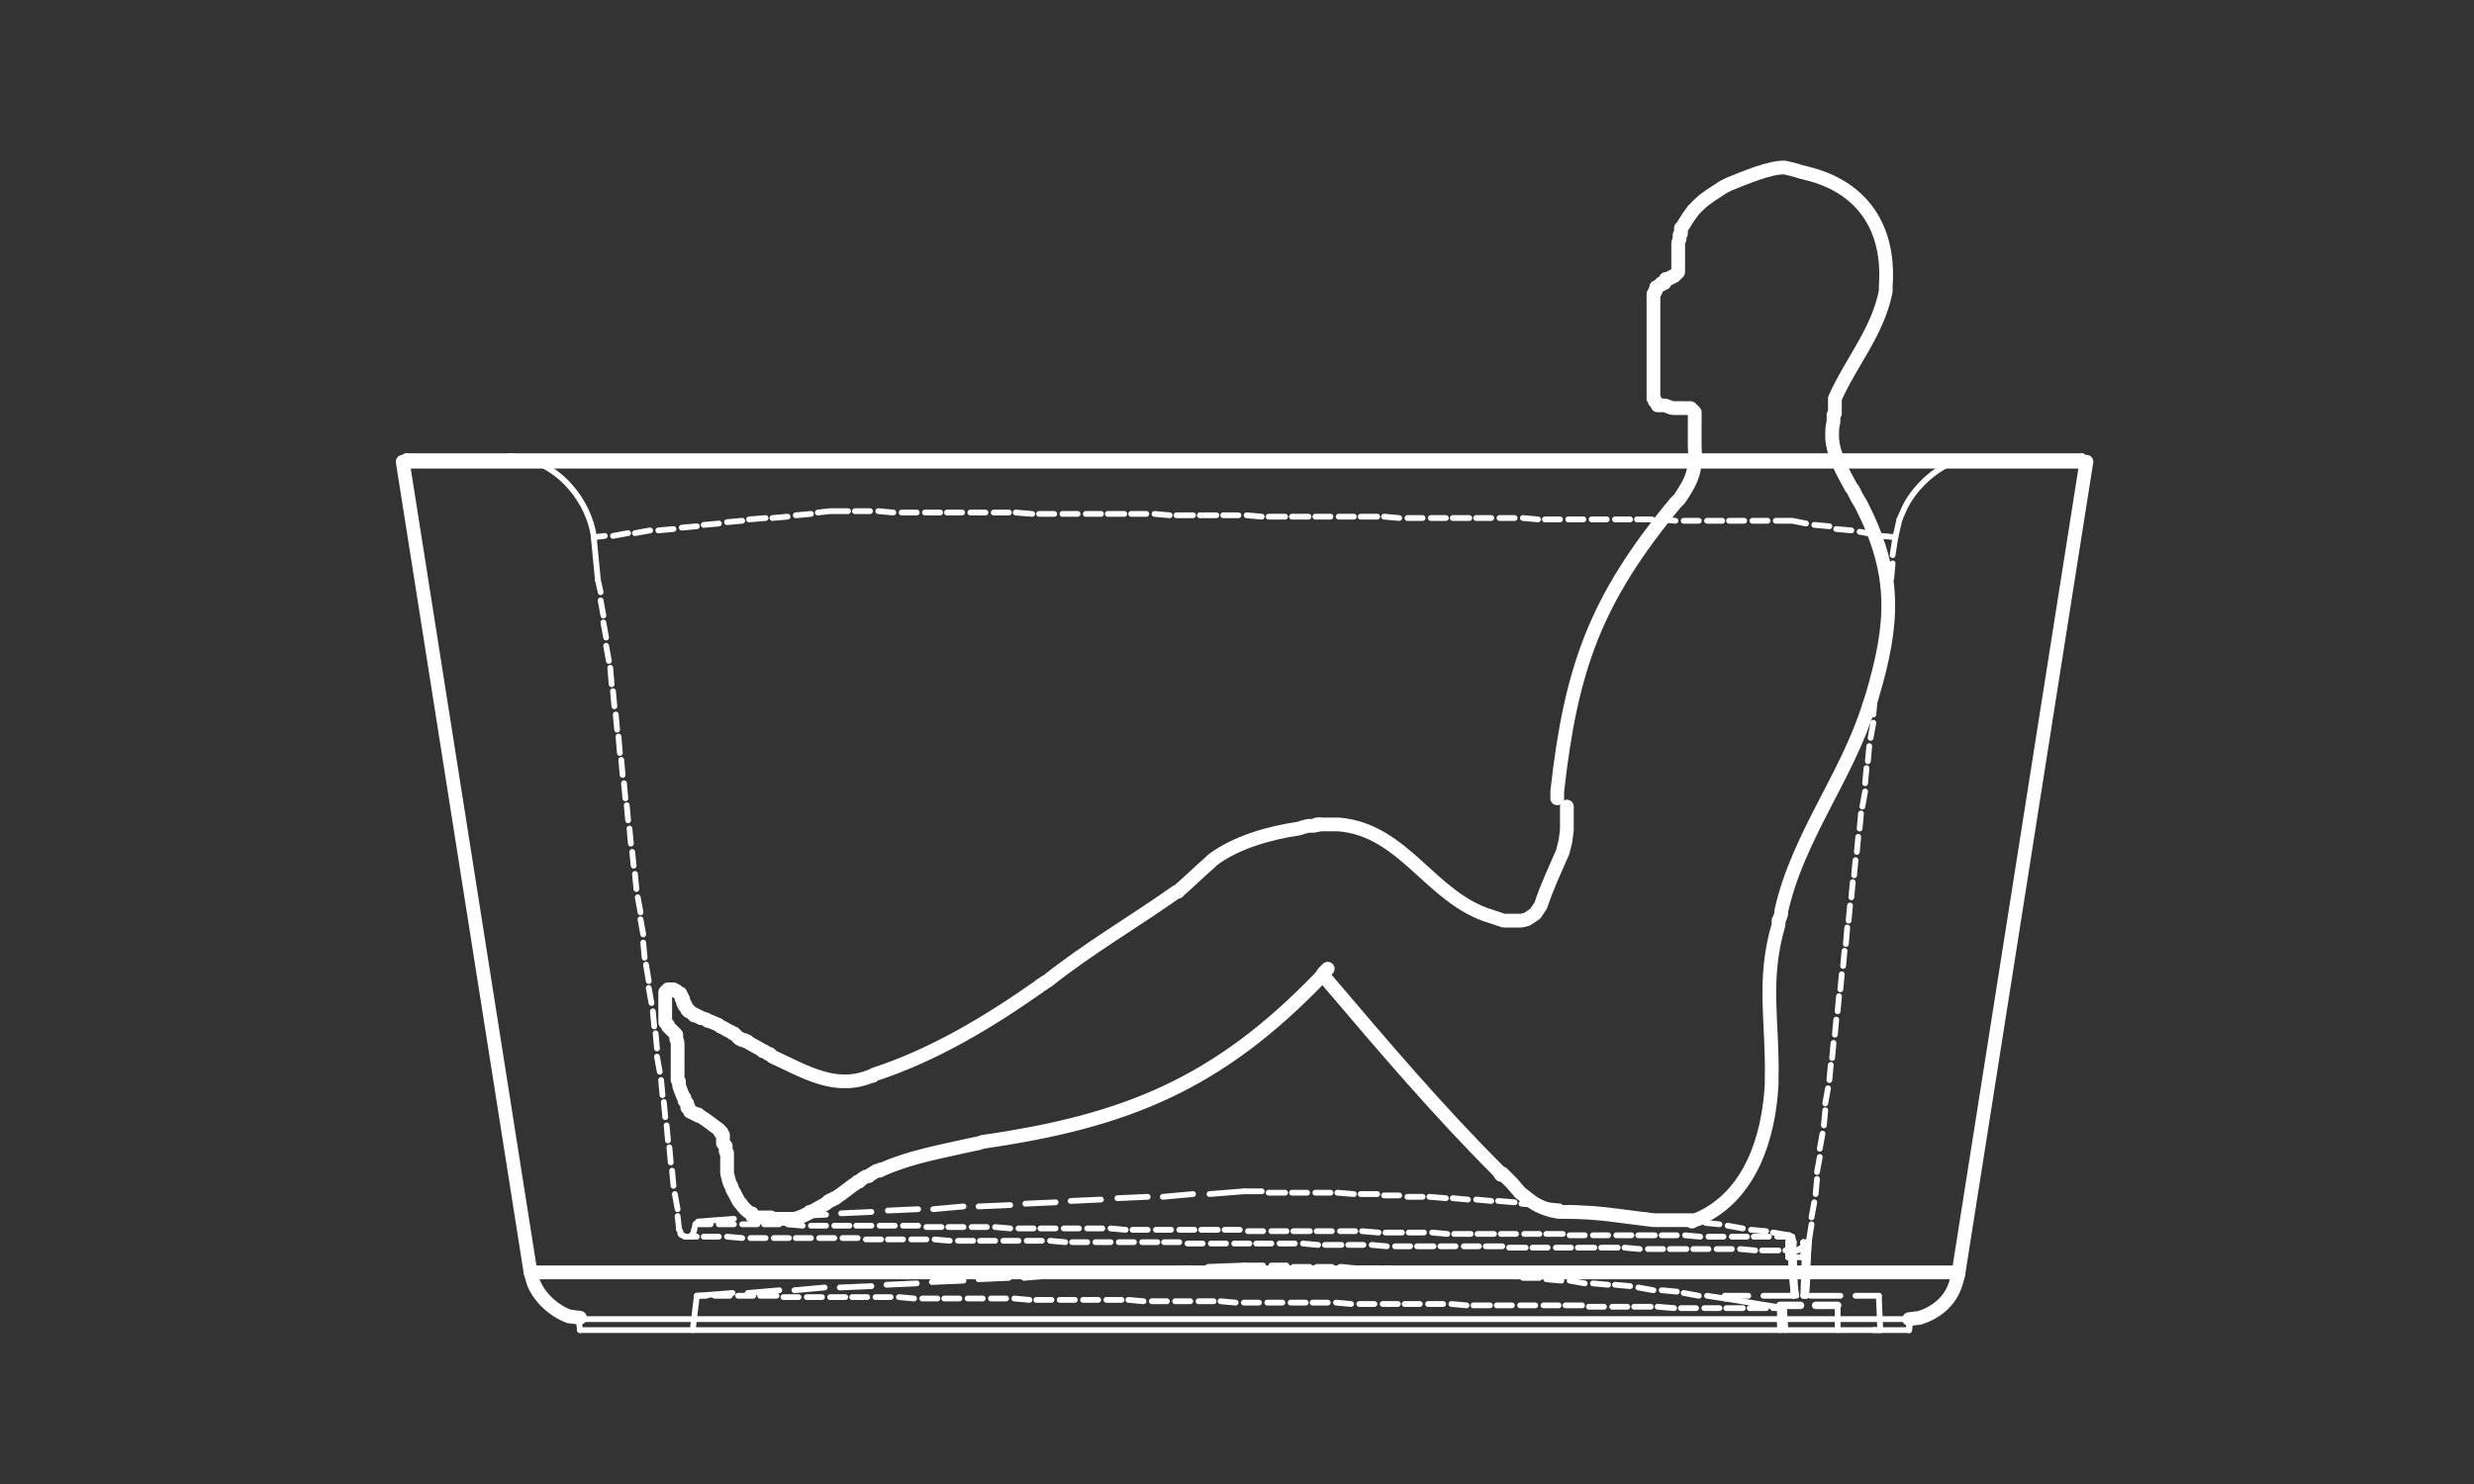 <?xml version="1.0" encoding="utf-8"?>
<!-- Generator: Adobe Illustrator 27.7.0, SVG Export Plug-In . SVG Version: 6.00 Build 0)  -->
<svg version="1.1" id="Layer_1" xmlns="http://www.w3.org/2000/svg" xmlns:xlink="http://www.w3.org/1999/xlink" x="0px" y="0px"
	 viewBox="0 0 180 108" style="enable-background:new 0 0 180 108;" xml:space="preserve">
<rect x="0" y="0" width="180" height="108" fill="#333333" stroke="none"/>
<style type="text/css">
	.st0{fill:none;stroke:#FFFFFF;stroke-width:0.42;stroke-linecap:round;stroke-linejoin:round;stroke-miterlimit:10;}
	.st1{fill:none;stroke:#FFFFFF;stroke-linecap:round;stroke-linejoin:round;stroke-miterlimit:10;}
	.st2{fill:none;stroke:#FFFFFF;stroke-width:0.54;stroke-linecap:round;stroke-linejoin:round;stroke-miterlimit:10;}
</style>
<line class="st0" x1="43.5" y1="42.2" x2="43.2" y2="39.1"/>
<line class="st0" x1="49.4" y1="89.4" x2="49.3" y2="88.5"/>
<line class="st0" x1="49.3" y1="88" x2="49.1" y2="86.9"/>
<line class="st0" x1="49" y1="86.3" x2="48.9" y2="85.2"/>
<line class="st0" x1="48.8" y1="84.6" x2="48.7" y2="83.5"/>
<line class="st0" x1="48.6" y1="83" x2="48.5" y2="81.9"/>
<line class="st0" x1="48.4" y1="81.3" x2="48.3" y2="80.2"/>
<line class="st0" x1="48.2" y1="79.7" x2="48.1" y2="78.6"/>
<line class="st0" x1="48" y1="78" x2="47.8" y2="76.9"/>
<line class="st0" x1="47.8" y1="76.3" x2="47.7" y2="75.2"/>
<line class="st0" x1="47.6" y1="74.7" x2="47.5" y2="73.6"/>
<line class="st0" x1="47.4" y1="73" x2="47.2" y2="71.9"/>
<line class="st0" x1="47.2" y1="71.4" x2="47" y2="70.2"/>
<line class="st0" x1="46.9" y1="69.7" x2="46.8" y2="68.6"/>
<line class="st0" x1="46.8" y1="68" x2="46.6" y2="66.9"/>
<line class="st0" x1="46.6" y1="66.4" x2="46.4" y2="65.3"/>
<line class="st0" x1="46.3" y1="64.7" x2="46.2" y2="63.6"/>
<line class="st0" x1="46.1" y1="63" x2="46" y2="62"/>
<line class="st0" x1="45.9" y1="61.4" x2="45.8" y2="60.3"/>
<line class="st0" x1="45.7" y1="59.7" x2="45.6" y2="58.6"/>
<line class="st0" x1="45.5" y1="58.1" x2="45.4" y2="57"/>
<line class="st0" x1="45.3" y1="56.4" x2="45.2" y2="55.3"/>
<line class="st0" x1="45.1" y1="54.8" x2="45" y2="53.6"/>
<line class="st0" x1="44.9" y1="53.1" x2="44.8" y2="52"/>
<line class="st0" x1="44.7" y1="51.4" x2="44.6" y2="50.3"/>
<line class="st0" x1="44.5" y1="49.8" x2="44.4" y2="48.6"/>
<line class="st0" x1="44.3" y1="48.1" x2="44.1" y2="47"/>
<line class="st0" x1="44.1" y1="46.4" x2="43.9" y2="45.3"/>
<line class="st0" x1="43.9" y1="44.8" x2="43.7" y2="43.7"/>
<line class="st0" x1="43.7" y1="43.1" x2="43.5" y2="42.2"/>
<line class="st0" x1="137.9" y1="39.1" x2="137.7" y2="40.4"/>
<line class="st0" x1="137.7" y1="41" x2="137.6" y2="42.1"/>
<line class="st0" x1="137.5" y1="42.6" x2="137.3" y2="43.7"/>
<line class="st0" x1="137.3" y1="44.3" x2="137.1" y2="45.4"/>
<line class="st0" x1="137.1" y1="45.9" x2="136.9" y2="47.1"/>
<line class="st0" x1="136.9" y1="47.6" x2="136.7" y2="48.7"/>
<line class="st0" x1="136.7" y1="49.3" x2="136.5" y2="50.4"/>
<line class="st0" x1="136.4" y1="50.9" x2="136.3" y2="52"/>
<line class="st0" x1="136.3" y1="52.6" x2="136.1" y2="53.7"/>
<line class="st0" x1="136" y1="54.3" x2="135.9" y2="55.4"/>
<line class="st0" x1="135.8" y1="55.9" x2="135.7" y2="57"/>
<line class="st0" x1="135.7" y1="57.6" x2="135.5" y2="58.7"/>
<line class="st0" x1="135.4" y1="59.2" x2="135.3" y2="60.3"/>
<line class="st0" x1="135.2" y1="60.9" x2="135.1" y2="62"/>
<line class="st0" x1="135" y1="62.6" x2="134.9" y2="63.7"/>
<line class="st0" x1="134.8" y1="64.2" x2="134.7" y2="65.3"/>
<line class="st0" x1="134.6" y1="65.9" x2="134.5" y2="67"/>
<line class="st0" x1="134.4" y1="67.5" x2="134.3" y2="68.7"/>
<line class="st0" x1="134.2" y1="69.2" x2="134.1" y2="70.3"/>
<line class="st0" x1="134" y1="70.9" x2="133.9" y2="72"/>
<line class="st0" x1="133.8" y1="72.5" x2="133.7" y2="73.6"/>
<line class="st0" x1="133.6" y1="74.2" x2="133.5" y2="75.3"/>
<line class="st0" x1="133.4" y1="75.9" x2="133.3" y2="77"/>
<line class="st0" x1="133.2" y1="77.5" x2="133.1" y2="78.6"/>
<line class="st0" x1="133" y1="79.2" x2="132.8" y2="80.3"/>
<line class="st0" x1="132.8" y1="80.8" x2="132.7" y2="81.9"/>
<line class="st0" x1="132.6" y1="82.5" x2="132.4" y2="83.6"/>
<line class="st0" x1="132.4" y1="84.2" x2="132.2" y2="85.3"/>
<line class="st0" x1="132.2" y1="85.8" x2="132.1" y2="86.9"/>
<line class="st0" x1="132" y1="87.5" x2="131.8" y2="88.6"/>
<line class="st0" x1="131.8" y1="89.1" x2="131.6" y2="90.4"/>
<line class="st0" x1="50.8" y1="88.9" x2="53.4" y2="88.7"/>
<line class="st0" x1="54.5" y1="88.7" x2="56.7" y2="88.6"/>
<line class="st0" x1="57.9" y1="88.5" x2="60.1" y2="88.4"/>
<line class="st0" x1="61.2" y1="88.3" x2="63.4" y2="88.2"/>
<line class="st0" x1="64.6" y1="88.1" x2="66.8" y2="88"/>
<line class="st0" x1="67.9" y1="88" x2="70.1" y2="87.8"/>
<line class="st0" x1="71.2" y1="87.8" x2="73.5" y2="87.7"/>
<line class="st0" x1="74.6" y1="87.6" x2="76.8" y2="87.5"/>
<line class="st0" x1="77.9" y1="87.4" x2="80.1" y2="87.3"/>
<line class="st0" x1="81.3" y1="87.2" x2="83.5" y2="87.1"/>
<line class="st0" x1="84.6" y1="87.1" x2="86.8" y2="86.9"/>
<line class="st0" x1="88" y1="86.9" x2="90.5" y2="86.7"/>
<line class="st0" x1="130.4" y1="90" x2="130.5" y2="90.4"/>
<line class="st0" x1="50.5" y1="89.5" x2="50.6" y2="89.1"/>
<path class="st0" d="M43.2,39l-0.1-0.5c-0.6-2.5-2.7-4.8-5.3-5.2l-0.5-0.1"/>
<path class="st0" d="M143.6,33.3l-0.8,0.1c-1.7,0.4-3.4,1.9-4.2,3.5l-0.4,0.9"/>
<line class="st0" x1="130.6" y1="91" x2="129.9" y2="91"/>
<line class="st0" x1="129.4" y1="91" x2="128.2" y2="91"/>
<line class="st0" x1="127.7" y1="91" x2="126.6" y2="90.9"/>
<line class="st0" x1="126" y1="90.9" x2="124.9" y2="90.9"/>
<line class="st0" x1="124.3" y1="90.9" x2="123.2" y2="90.9"/>
<line class="st0" x1="122.7" y1="90.9" x2="121.5" y2="90.9"/>
<line class="st0" x1="121" y1="90.9" x2="119.9" y2="90.9"/>
<line class="st0" x1="119.3" y1="90.9" x2="118.2" y2="90.8"/>
<line class="st0" x1="117.7" y1="90.8" x2="116.5" y2="90.8"/>
<line class="st0" x1="116" y1="90.8" x2="114.8" y2="90.8"/>
<line class="st0" x1="114.3" y1="90.8" x2="113.2" y2="90.8"/>
<line class="st0" x1="112.6" y1="90.8" x2="111.5" y2="90.8"/>
<line class="st0" x1="111" y1="90.8" x2="109.8" y2="90.8"/>
<line class="st0" x1="109.3" y1="90.7" x2="108.1" y2="90.7"/>
<line class="st0" x1="107.6" y1="90.7" x2="106.5" y2="90.7"/>
<line class="st0" x1="105.9" y1="90.7" x2="104.8" y2="90.7"/>
<line class="st0" x1="104.3" y1="90.7" x2="103.1" y2="90.7"/>
<line class="st0" x1="102.6" y1="90.7" x2="101.5" y2="90.7"/>
<line class="st0" x1="100.9" y1="90.7" x2="99.8" y2="90.6"/>
<line class="st0" x1="99.2" y1="90.6" x2="98.1" y2="90.6"/>
<line class="st0" x1="97.6" y1="90.6" x2="96.4" y2="90.6"/>
<line class="st0" x1="95.9" y1="90.6" x2="94.8" y2="90.5"/>
<line class="st0" x1="94.2" y1="90.5" x2="93.1" y2="90.5"/>
<line class="st0" x1="92.5" y1="90.5" x2="91.4" y2="90.5"/>
<line class="st0" x1="90.9" y1="90.5" x2="89.8" y2="90.5"/>
<line class="st0" x1="89.2" y1="90.5" x2="88.1" y2="90.5"/>
<line class="st0" x1="87.5" y1="90.5" x2="86.4" y2="90.5"/>
<line class="st0" x1="85.8" y1="90.4" x2="84.7" y2="90.4"/>
<line class="st0" x1="84.2" y1="90.4" x2="83.1" y2="90.4"/>
<line class="st0" x1="82.5" y1="90.4" x2="81.4" y2="90.4"/>
<line class="st0" x1="80.8" y1="90.4" x2="79.7" y2="90.4"/>
<line class="st0" x1="79.1" y1="90.4" x2="78" y2="90.4"/>
<line class="st0" x1="77.5" y1="90.4" x2="76.4" y2="90.3"/>
<line class="st0" x1="75.8" y1="90.3" x2="74.7" y2="90.3"/>
<line class="st0" x1="74.1" y1="90.3" x2="73" y2="90.3"/>
<line class="st0" x1="72.4" y1="90.3" x2="71.3" y2="90.3"/>
<line class="st0" x1="70.8" y1="90.3" x2="69.7" y2="90.3"/>
<line class="st0" x1="69.1" y1="90.3" x2="68" y2="90.2"/>
<line class="st0" x1="67.4" y1="90.2" x2="66.3" y2="90.2"/>
<line class="st0" x1="65.7" y1="90.2" x2="64.6" y2="90.2"/>
<line class="st0" x1="64.1" y1="90.2" x2="63" y2="90.2"/>
<line class="st0" x1="62.4" y1="90.1" x2="61.3" y2="90.1"/>
<line class="st0" x1="60.7" y1="90.1" x2="59.6" y2="90.1"/>
<line class="st0" x1="59" y1="90.1" x2="57.9" y2="90.1"/>
<line class="st0" x1="57.4" y1="90.1" x2="56.3" y2="90.1"/>
<line class="st0" x1="55.7" y1="90.1" x2="54.6" y2="90.1"/>
<line class="st0" x1="54" y1="90.1" x2="52.9" y2="90"/>
<line class="st0" x1="52.3" y1="90" x2="51.2" y2="90"/>
<line class="st0" x1="50.7" y1="90" x2="50" y2="90"/>
<polyline class="st0" points="50,90 50.1,90 50.2,90 50.3,89.9 50.3,89.9 50.4,89.8 50.4,89.8 50.5,89.6 50.5,89.5 50.5,89.5 "/>
<polyline class="st0" points="50,90 49.8,90 49.7,89.9 49.6,89.9 49.6,89.9 49.5,89.8 49.5,89.8 49.5,89.7 49.5,89.6 49.4,89.5 
	49.4,89.4 "/>
<line class="st0" x1="37.2" y1="33.2" x2="37" y2="33.2"/>
<line class="st0" x1="138.2" y1="37.8" x2="137.9" y2="39.1"/>
<line class="st0" x1="125.5" y1="94.5" x2="125.5" y2="94.3"/>
<line class="st0" x1="50.7" y1="94.3" x2="53.3" y2="94.1"/>
<line class="st0" x1="54.4" y1="94.1" x2="56.7" y2="93.9"/>
<line class="st0" x1="57.8" y1="93.9" x2="60" y2="93.7"/>
<line class="st0" x1="61.1" y1="93.7" x2="63.4" y2="93.6"/>
<line class="st0" x1="64.5" y1="93.5" x2="66.7" y2="93.4"/>
<line class="st0" x1="67.8" y1="93.3" x2="70.1" y2="93.2"/>
<line class="st0" x1="71.2" y1="93.1" x2="73.4" y2="93"/>
<line class="st0" x1="74.5" y1="93" x2="76.7" y2="92.8"/>
<line class="st0" x1="77.8" y1="92.8" x2="80.1" y2="92.7"/>
<line class="st0" x1="81.2" y1="92.6" x2="83.4" y2="92.5"/>
<line class="st0" x1="84.5" y1="92.4" x2="86.8" y2="92.3"/>
<line class="st0" x1="87.9" y1="92.2" x2="90.5" y2="92.1"/>
<line class="st0" x1="50.4" y1="96.8" x2="50.7" y2="94.3"/>
<line class="st0" x1="131.6" y1="90.4" x2="131.4" y2="94.3"/>
<polyline class="st0" points="130.6,93.7 130.5,91 130.5,90.4 "/>
<line class="st0" x1="130.6" y1="93.7" x2="130.6" y2="93.7"/>
<line class="st0" x1="50.6" y1="89.1" x2="50.8" y2="88.9"/>
<polyline class="st0" points="151.8,33.6 151.8,33.4 151.6,33.3 "/>
<polyline class="st0" points="29.5,33.2 29.3,33.4 29.2,33.6 "/>
<polyline class="st0" points="138.9,96.8 139,96 138.9,96 139,96 "/>
<polygon class="st0" points="42.1,96 42.1,96 42.1,96 "/>
<line class="st0" x1="133.7" y1="95" x2="133.7" y2="96.8"/>
<line class="st0" x1="129.5" y1="95" x2="129.5" y2="96.8"/>
<line class="st0" x1="131.6" y1="90.4" x2="131.2" y2="90.4"/>
<line class="st0" x1="43.2" y1="39.1" x2="44" y2="39"/>
<line class="st0" x1="44.6" y1="39" x2="45.7" y2="38.8"/>
<line class="st0" x1="46.2" y1="38.8" x2="47.3" y2="38.6"/>
<line class="st0" x1="47.9" y1="38.6" x2="49" y2="38.5"/>
<line class="st0" x1="49.6" y1="38.4" x2="50.7" y2="38.3"/>
<line class="st0" x1="51.2" y1="38.2" x2="52.3" y2="38.1"/>
<line class="st0" x1="52.9" y1="38" x2="54" y2="37.9"/>
<line class="st0" x1="54.5" y1="37.8" x2="55.7" y2="37.7"/>
<line class="st0" x1="56.2" y1="37.7" x2="57.3" y2="37.6"/>
<line class="st0" x1="57.9" y1="37.5" x2="59" y2="37.4"/>
<polyline class="st0" points="59.5,37.3 60.4,37.2 61.7,37.2 "/>
<line class="st0" x1="62.2" y1="37.2" x2="63.3" y2="37.2"/>
<line class="st0" x1="63.9" y1="37.2" x2="65" y2="37.3"/>
<line class="st0" x1="65.6" y1="37.3" x2="66.7" y2="37.3"/>
<line class="st0" x1="67.3" y1="37.3" x2="68.4" y2="37.3"/>
<line class="st0" x1="68.9" y1="37.3" x2="70" y2="37.3"/>
<line class="st0" x1="70.6" y1="37.3" x2="71.7" y2="37.3"/>
<line class="st0" x1="72.3" y1="37.3" x2="73.4" y2="37.3"/>
<line class="st0" x1="73.9" y1="37.3" x2="75.1" y2="37.4"/>
<line class="st0" x1="75.6" y1="37.4" x2="76.7" y2="37.4"/>
<line class="st0" x1="77.3" y1="37.4" x2="78.4" y2="37.4"/>
<line class="st0" x1="79" y1="37.4" x2="80.1" y2="37.4"/>
<line class="st0" x1="80.6" y1="37.4" x2="81.8" y2="37.4"/>
<line class="st0" x1="82.3" y1="37.4" x2="83.4" y2="37.4"/>
<line class="st0" x1="84" y1="37.4" x2="85.1" y2="37.5"/>
<line class="st0" x1="85.6" y1="37.5" x2="86.8" y2="37.5"/>
<line class="st0" x1="87.3" y1="37.5" x2="88.5" y2="37.5"/>
<line class="st0" x1="89" y1="37.5" x2="90.1" y2="37.5"/>
<line class="st0" x1="90.7" y1="37.5" x2="91.8" y2="37.6"/>
<line class="st0" x1="92.3" y1="37.6" x2="93.5" y2="37.6"/>
<line class="st0" x1="94" y1="37.6" x2="95.2" y2="37.6"/>
<line class="st0" x1="95.7" y1="37.6" x2="96.8" y2="37.6"/>
<line class="st0" x1="97.4" y1="37.6" x2="98.5" y2="37.6"/>
<line class="st0" x1="99" y1="37.6" x2="100.2" y2="37.6"/>
<line class="st0" x1="100.7" y1="37.6" x2="101.8" y2="37.7"/>
<line class="st0" x1="102.4" y1="37.7" x2="103.5" y2="37.7"/>
<line class="st0" x1="104.1" y1="37.7" x2="105.2" y2="37.7"/>
<line class="st0" x1="105.7" y1="37.7" x2="106.9" y2="37.7"/>
<line class="st0" x1="107.4" y1="37.7" x2="108.5" y2="37.7"/>
<line class="st0" x1="109.1" y1="37.7" x2="110.2" y2="37.7"/>
<line class="st0" x1="110.8" y1="37.7" x2="111.9" y2="37.8"/>
<line class="st0" x1="112.4" y1="37.8" x2="113.5" y2="37.8"/>
<line class="st0" x1="114.1" y1="37.8" x2="115.2" y2="37.8"/>
<line class="st0" x1="115.8" y1="37.8" x2="116.9" y2="37.8"/>
<line class="st0" x1="117.5" y1="37.8" x2="118.6" y2="37.8"/>
<line class="st0" x1="119.1" y1="37.8" x2="120.2" y2="37.8"/>
<line class="st0" x1="120.8" y1="37.8" x2="121.9" y2="37.9"/>
<line class="st0" x1="122.5" y1="37.9" x2="123.6" y2="37.9"/>
<line class="st0" x1="124.2" y1="37.9" x2="125.3" y2="37.9"/>
<line class="st0" x1="125.8" y1="37.9" x2="126.9" y2="37.9"/>
<line class="st0" x1="127.5" y1="37.9" x2="128.6" y2="37.9"/>
<polyline class="st0" points="129.2,37.9 130.4,37.9 131.4,38.1 "/>
<line class="st0" x1="132" y1="38.2" x2="133.1" y2="38.3"/>
<line class="st0" x1="133.6" y1="38.5" x2="134.7" y2="38.6"/>
<line class="st0" x1="135.3" y1="38.7" x2="136.4" y2="38.9"/>
<line class="st0" x1="136.9" y1="39" x2="137.9" y2="39.1"/>
<line class="st0" x1="130.2" y1="89.9" x2="129" y2="89.7"/>
<line class="st0" x1="128.5" y1="89.6" x2="127.4" y2="89.5"/>
<line class="st0" x1="126.8" y1="89.4" x2="125.7" y2="89.2"/>
<line class="st0" x1="125.1" y1="89.1" x2="124.1" y2="89"/>
<line class="st0" x1="123.5" y1="88.9" x2="122.4" y2="88.8"/>
<line class="st0" x1="121.8" y1="88.7" x2="120.7" y2="88.6"/>
<line class="st0" x1="120.2" y1="88.5" x2="119.1" y2="88.4"/>
<line class="st0" x1="118.5" y1="88.3" x2="117.4" y2="88.2"/>
<line class="st0" x1="116.8" y1="88.1" x2="115.7" y2="88"/>
<line class="st0" x1="115.2" y1="88" x2="114.1" y2="87.9"/>
<line class="st0" x1="113.5" y1="87.8" x2="112.4" y2="87.7"/>
<line class="st0" x1="111.8" y1="87.7" x2="110.7" y2="87.6"/>
<line class="st0" x1="110.2" y1="87.5" x2="109" y2="87.4"/>
<line class="st0" x1="108.5" y1="87.4" x2="107.4" y2="87.3"/>
<line class="st0" x1="106.8" y1="87.3" x2="105.7" y2="87.2"/>
<line class="st0" x1="105.2" y1="87.2" x2="104" y2="87.1"/>
<line class="st0" x1="103.5" y1="87.1" x2="102.4" y2="87.1"/>
<line class="st0" x1="101.8" y1="87" x2="100.7" y2="87"/>
<line class="st0" x1="100.2" y1="86.9" x2="99" y2="86.9"/>
<line class="st0" x1="98.5" y1="86.9" x2="97.3" y2="86.8"/>
<line class="st0" x1="96.8" y1="86.8" x2="95.7" y2="86.8"/>
<line class="st0" x1="95.1" y1="86.8" x2="94" y2="86.8"/>
<line class="st0" x1="93.5" y1="86.8" x2="92.3" y2="86.8"/>
<line class="st0" x1="91.8" y1="86.7" x2="90.5" y2="86.7"/>
<line class="st0" x1="50.6" y1="89.1" x2="51.7" y2="89.1"/>
<line class="st0" x1="52.3" y1="89.1" x2="53.4" y2="89.1"/>
<line class="st0" x1="54" y1="89.1" x2="55.1" y2="89.1"/>
<line class="st0" x1="55.6" y1="89.1" x2="56.7" y2="89.1"/>
<line class="st0" x1="57.3" y1="89.1" x2="58.4" y2="89.2"/>
<line class="st0" x1="59" y1="89.2" x2="60.1" y2="89.2"/>
<line class="st0" x1="60.7" y1="89.2" x2="61.8" y2="89.2"/>
<line class="st0" x1="62.3" y1="89.2" x2="63.4" y2="89.2"/>
<line class="st0" x1="64" y1="89.2" x2="65.1" y2="89.2"/>
<line class="st0" x1="65.7" y1="89.2" x2="66.8" y2="89.2"/>
<line class="st0" x1="67.4" y1="89.3" x2="68.5" y2="89.3"/>
<line class="st0" x1="69" y1="89.3" x2="70.1" y2="89.3"/>
<line class="st0" x1="70.7" y1="89.3" x2="71.8" y2="89.3"/>
<line class="st0" x1="72.4" y1="89.3" x2="73.5" y2="89.4"/>
<line class="st0" x1="74.1" y1="89.4" x2="75.2" y2="89.4"/>
<line class="st0" x1="75.7" y1="89.4" x2="76.8" y2="89.4"/>
<line class="st0" x1="77.4" y1="89.4" x2="78.5" y2="89.4"/>
<line class="st0" x1="79.1" y1="89.4" x2="80.2" y2="89.4"/>
<line class="st0" x1="80.8" y1="89.4" x2="81.9" y2="89.5"/>
<line class="st0" x1="82.4" y1="89.5" x2="83.5" y2="89.5"/>
<line class="st0" x1="84.1" y1="89.5" x2="85.2" y2="89.5"/>
<line class="st0" x1="85.8" y1="89.5" x2="86.9" y2="89.5"/>
<line class="st0" x1="87.4" y1="89.5" x2="88.6" y2="89.5"/>
<line class="st0" x1="89.1" y1="89.5" x2="90.2" y2="89.5"/>
<line class="st0" x1="90.8" y1="89.6" x2="91.9" y2="89.6"/>
<line class="st0" x1="92.5" y1="89.6" x2="93.6" y2="89.6"/>
<line class="st0" x1="94.1" y1="89.6" x2="95.3" y2="89.6"/>
<line class="st0" x1="95.8" y1="89.6" x2="96.9" y2="89.6"/>
<line class="st0" x1="97.5" y1="89.6" x2="98.6" y2="89.6"/>
<line class="st0" x1="99.1" y1="89.6" x2="100.3" y2="89.7"/>
<line class="st0" x1="100.8" y1="89.7" x2="102" y2="89.7"/>
<line class="st0" x1="102.5" y1="89.7" x2="103.6" y2="89.7"/>
<line class="st0" x1="104.2" y1="89.7" x2="105.3" y2="89.8"/>
<line class="st0" x1="105.8" y1="89.8" x2="107" y2="89.8"/>
<line class="st0" x1="107.5" y1="89.8" x2="108.7" y2="89.8"/>
<line class="st0" x1="109.2" y1="89.8" x2="110.3" y2="89.8"/>
<line class="st0" x1="110.9" y1="89.8" x2="112" y2="89.8"/>
<line class="st0" x1="112.5" y1="89.8" x2="113.7" y2="89.8"/>
<line class="st0" x1="114.2" y1="89.9" x2="115.3" y2="89.9"/>
<line class="st0" x1="115.9" y1="89.9" x2="117" y2="89.9"/>
<line class="st0" x1="117.6" y1="89.9" x2="118.7" y2="89.9"/>
<line class="st0" x1="119.2" y1="89.9" x2="120.4" y2="89.9"/>
<line class="st0" x1="120.9" y1="89.9" x2="122" y2="89.9"/>
<line class="st0" x1="122.6" y1="89.9" x2="123.7" y2="90"/>
<line class="st0" x1="124.3" y1="90" x2="125.4" y2="90"/>
<line class="st0" x1="126" y1="90" x2="127.1" y2="90"/>
<line class="st0" x1="127.6" y1="90" x2="128.7" y2="90"/>
<line class="st0" x1="129.3" y1="90" x2="130.4" y2="90"/>
<line class="st0" x1="130.5" y1="90.4" x2="130.1" y2="90.4"/>
<line class="st0" x1="43.2" y1="39.1" x2="43.2" y2="39"/>
<polyline class="st0" points="130.1,90.4 130.1,90.7 130.1,90.7 130.2,90.8 130.2,90.8 130.3,90.9 130.4,90.9 130.4,90.9 
	130.4,90.9 130.5,91 130.5,91 130.6,91 130.7,91 130.8,91 130.8,91 130.9,90.9 130.9,90.9 131.1,90.8 131.1,90.8 131.2,90.7 
	131.2,90.7 131.2,90.4 "/>
<line class="st0" x1="151.5" y1="33.2" x2="29.6" y2="33.2"/>
<line class="st0" x1="131.4" y1="94.3" x2="131.2" y2="94.3"/>
<line class="st0" x1="125.5" y1="94.3" x2="127.2" y2="94.3"/>
<line class="st0" x1="128.3" y1="94.3" x2="130.5" y2="94.3"/>
<line class="st0" x1="131.7" y1="94.3" x2="133.9" y2="94.3"/>
<line class="st0" x1="135" y1="94.3" x2="136.7" y2="94.3"/>
<line class="st0" x1="136.8" y1="96.8" x2="136.7" y2="94.3"/>
<line class="st0" x1="136.3" y1="96.8" x2="136.8" y2="96.8"/>
<polyline class="st0" points="129.9,96.8 129.8,95.2 125.5,94.5 "/>
<line class="st0" x1="125.5" y1="94.5" x2="124.2" y2="94.3"/>
<line class="st0" x1="123.6" y1="94.3" x2="122.5" y2="94.1"/>
<line class="st0" x1="122" y1="94" x2="120.9" y2="93.9"/>
<line class="st0" x1="120.3" y1="93.9" x2="119.2" y2="93.7"/>
<polyline class="st0" points="118.6,93.6 118.6,93.6 117.5,93.5 "/>
<line class="st0" x1="117" y1="93.5" x2="115.9" y2="93.4"/>
<line class="st0" x1="115.3" y1="93.4" x2="114.2" y2="93.2"/>
<line class="st0" x1="113.6" y1="93.2" x2="112.5" y2="93.1"/>
<polyline class="st0" points="112,93 111.6,93 110.8,93 "/>
<line class="st0" x1="110.3" y1="92.9" x2="109.2" y2="92.8"/>
<line class="st0" x1="108.6" y1="92.8" x2="107.5" y2="92.7"/>
<line class="st0" x1="107" y1="92.7" x2="105.8" y2="92.6"/>
<polyline class="st0" points="105.3,92.6 104.6,92.5 104.2,92.5 "/>
<line class="st0" x1="103.6" y1="92.5" x2="102.5" y2="92.4"/>
<line class="st0" x1="102" y1="92.4" x2="100.8" y2="92.3"/>
<line class="st0" x1="100.3" y1="92.3" x2="99.1" y2="92.3"/>
<polyline class="st0" points="98.6,92.3 97.6,92.2 97.5,92.2 "/>
<line class="st0" x1="96.9" y1="92.2" x2="95.8" y2="92.2"/>
<line class="st0" x1="95.3" y1="92.2" x2="94.1" y2="92.2"/>
<line class="st0" x1="93.6" y1="92.1" x2="92.5" y2="92.1"/>
<line class="st0" x1="91.9" y1="92.1" x2="90.5" y2="92.1"/>
<line class="st0" x1="50.7" y1="94.3" x2="51.4" y2="94.3"/>
<line class="st0" x1="52" y1="94.3" x2="53.1" y2="94.3"/>
<line class="st0" x1="53.7" y1="94.3" x2="54.8" y2="94.3"/>
<line class="st0" x1="55.3" y1="94.3" x2="56.5" y2="94.3"/>
<line class="st0" x1="57" y1="94.4" x2="58.1" y2="94.4"/>
<line class="st0" x1="58.7" y1="94.4" x2="59.8" y2="94.4"/>
<line class="st0" x1="60.4" y1="94.4" x2="61.5" y2="94.4"/>
<line class="st0" x1="62" y1="94.4" x2="63.1" y2="94.4"/>
<line class="st0" x1="63.7" y1="94.4" x2="64.8" y2="94.4"/>
<line class="st0" x1="65.4" y1="94.4" x2="66.5" y2="94.5"/>
<line class="st0" x1="67.1" y1="94.5" x2="68.2" y2="94.5"/>
<line class="st0" x1="68.7" y1="94.5" x2="69.8" y2="94.5"/>
<line class="st0" x1="70.4" y1="94.5" x2="71.5" y2="94.5"/>
<line class="st0" x1="72.1" y1="94.5" x2="73.2" y2="94.5"/>
<line class="st0" x1="73.8" y1="94.5" x2="74.9" y2="94.6"/>
<line class="st0" x1="75.4" y1="94.6" x2="76.5" y2="94.6"/>
<line class="st0" x1="77.1" y1="94.6" x2="78.2" y2="94.6"/>
<line class="st0" x1="78.8" y1="94.6" x2="79.9" y2="94.6"/>
<line class="st0" x1="80.5" y1="94.6" x2="81.6" y2="94.6"/>
<line class="st0" x1="82.1" y1="94.6" x2="83.2" y2="94.7"/>
<line class="st0" x1="83.8" y1="94.7" x2="84.9" y2="94.7"/>
<line class="st0" x1="85.5" y1="94.7" x2="86.6" y2="94.7"/>
<line class="st0" x1="87.2" y1="94.7" x2="88.3" y2="94.7"/>
<line class="st0" x1="88.8" y1="94.7" x2="89.9" y2="94.8"/>
<line class="st0" x1="90.5" y1="94.8" x2="91.6" y2="94.8"/>
<line class="st0" x1="92.2" y1="94.8" x2="93.3" y2="94.8"/>
<line class="st0" x1="93.9" y1="94.8" x2="95" y2="94.8"/>
<line class="st0" x1="95.5" y1="94.8" x2="96.6" y2="94.8"/>
<line class="st0" x1="97.2" y1="94.8" x2="98.3" y2="94.9"/>
<line class="st0" x1="98.9" y1="94.9" x2="100" y2="94.9"/>
<line class="st0" x1="100.6" y1="94.9" x2="101.7" y2="94.9"/>
<line class="st0" x1="102.2" y1="94.9" x2="103.3" y2="94.9"/>
<line class="st0" x1="103.9" y1="94.9" x2="105" y2="94.9"/>
<line class="st0" x1="105.6" y1="94.9" x2="106.7" y2="95"/>
<line class="st0" x1="107.2" y1="95" x2="108.4" y2="95"/>
<line class="st0" x1="108.9" y1="95" x2="110" y2="95"/>
<line class="st0" x1="110.6" y1="95" x2="111.7" y2="95"/>
<line class="st0" x1="112.3" y1="95" x2="113.4" y2="95"/>
<line class="st0" x1="113.9" y1="95" x2="115.1" y2="95"/>
<line class="st0" x1="115.6" y1="95.1" x2="116.7" y2="95.1"/>
<line class="st0" x1="117.3" y1="95.1" x2="118.4" y2="95.1"/>
<line class="st0" x1="118.9" y1="95.1" x2="120.1" y2="95.1"/>
<line class="st0" x1="120.6" y1="95.1" x2="121.8" y2="95.2"/>
<line class="st0" x1="122.3" y1="95.2" x2="123.4" y2="95.2"/>
<line class="st0" x1="124" y1="95.2" x2="125.1" y2="95.2"/>
<line class="st0" x1="125.6" y1="95.2" x2="126.8" y2="95.2"/>
<line class="st0" x1="127.3" y1="95.2" x2="128.5" y2="95.2"/>
<line class="st0" x1="129" y1="95.2" x2="129.8" y2="95.2"/>
<polygon class="st1" points="151.8,33.6 29.3,33.6 38.6,92.6 142.5,92.6 "/>
<polyline class="st0" points="130.1,90.4 130.1,91.5 131.2,91.5 "/>
<line class="st0" x1="130.1" y1="90.4" x2="130.1" y2="91.5"/>
<line class="st0" x1="131.2" y1="91.5" x2="131.2" y2="90.4"/>
<line class="st0" x1="131.6" y1="90.4" x2="131.5" y2="91.8"/>
<line class="st0" x1="131.5" y1="93" x2="131.4" y2="94.3"/>
<line class="st0" x1="131.3" y1="91.5" x2="131.2" y2="91.5"/>
<line class="st0" x1="131.2" y1="94.3" x2="131.3" y2="91.5"/>
<line class="st0" x1="130.5" y1="94.3" x2="130.3" y2="91.5"/>
<line class="st0" x1="130.6" y1="93.7" x2="130.7" y2="94.3"/>
<line class="st0" x1="130.1" y1="91.5" x2="130.3" y2="91.5"/>
<line class="st0" x1="130.3" y1="91.5" x2="130.5" y2="94.3"/>
<line class="st0" x1="131.2" y1="91.5" x2="131.3" y2="91.5"/>
<path class="st0" d="M130.2,89.9l0.2,0.2L130.2,89.9z"/>
<polyline class="st0" points="138.9,96.8 138.9,96 42.1,96 42.2,96.8 138.9,96.8 "/>
<line class="st0" x1="42.2" y1="96.8" x2="42.2" y2="96.8"/>
<polyline class="st0" points="151.8,33.6 151.8,33.6 151.5,33.2 "/>
<polyline class="st0" points="29.6,33.2 29.4,33.3 29.3,33.4 29.3,33.6 29.2,33.6 "/>
<path class="st0" d="M138.9,96.8L138.9,96.8L138.9,96.8z"/>
<path class="st0" d="M138.9,96L138.9,96L138.9,96z"/>
<path class="st0" d="M42.1,96L42.1,96L42.1,96z"/>
<path class="st1" d="M138.9,96l0.8-0.1c1.2-0.4,2.2-1.2,2.6-2.5l0.2-0.7"/>
<path class="st1" d="M38.6,92.6l0.2,0.7c0.4,1.1,1.5,2.1,2.6,2.5l0.8,0.1"/>
<line class="st2" x1="129.5" y1="95" x2="131" y2="95"/>
<line class="st2" x1="132.1" y1="95" x2="133.7" y2="95"/>
<g>
	<path class="st1" d="M96.3,71l0.4,0.5c4,4.7,7.9,9.3,12.3,13.7l0.2,0.3"/>
	<path class="st1" d="M123.1,88.9l0.2-0.1l0.3-0.1c3.8-1.7,5.1-6,5.3-9.8v-0.2v-0.2c0.1-4.1-0.7-7.1,0.5-11.2V67l0.1-0.2l0.1-0.3
		v-0.2c1.2-5.4,4.8-9.8,6.4-15l0.1-0.3l0.1-0.3c1.6-5.4,1.8-8.9-0.8-14l-0.3-0.5L135,36l-0.2-0.4l-0.1-0.1c-0.6-1.1-1.3-2.3-1.4-3.6
		v-0.2c0-0.4,0-0.6,0.1-1v-0.1v-0.1v-0.1v-0.1v-0.1l0.1-0.1V30v-0.1v-0.1v-0.1v-0.1v-0.1v-0.1v-0.1v-0.1v-0.1V29
		c1.2-2.7,3.1-4.8,3.7-7.8v-0.1V21v-0.1v-0.1c0.3-4.1-1.6-7.2-5.8-8.2l-0.4-0.1l-0.3-0.1l-0.4-0.1l-0.4-0.1c-1-0.1-3.1,0.8-4.1,1.2
		l-0.2,0.1l-0.2,0.1c-0.6,0.4-1.3,0.8-1.8,1.3l-0.1,0.1l-0.1,0.1l-0.1,0.1l-0.1,0.1c-0.3,0.4-0.5,0.7-0.8,1.2l-0.1,0.1v0.1v0.1v0.1
		V17l-0.1,0.1v0.1v0.1v0.1c-0.1,0.2-0.1,0.3-0.1,0.4v0.1V18v0.1v0.1v0.1v0.1l0,0v0.1c0,0.4,0,0.8,0,1.2l0,0l0,0v0.1l0,0l0,0l0,0l0,0
		l0,0l0,0l0,0l0,0l0,0l0,0l0,0l0,0l-0.3,0.3l0,0h-0.1l0,0l-0.1,0.1h-0.1l-0.1,0.1h-0.1l0,0h-0.1v0.1l-0.1,0.1v0.1H121l0,0h-0.1v0.1
		h-0.1l-0.2,0.2h-0.1V21l0,0l0,0l0,0v0.1l-0.1,0.1v0.1l-0.1,0.1l0,0l0,0v0.1l0,0v0.1l0,0v0.5l0,0v0.1l0,0v0.1l0,0v0.1l0,0v0.1l0,0
		v1.2l0,0l0,0l0,0v0.1v0.1V24l0,0v0.1l0,0v0.2v0.1v0.7l0,0v0.2v0.1v0.3l0,0l0,0l0,0v0.1l0,0v0.1l0,0V26l0,0l0,0l0,0v0.1l0,0l0,0l0,0
		v0.1l0,0v0.1l0,0v0.1l0,0V27v0.1v0.6l0,0v0.1l0,0v0.1l0,0V28v0.1l0,0v0.1v0.1l0,0v0.1l0,0v0.1l0,0v0.2l0,0v0.1l0,0v0.1l0,0l0,0V29
		l0.1,0.1v0.1l0.1,0.1l0.1,0.1v0.1h0.1l0,0l0,0l0,0h0.1l0,0l0,0h0.1l0,0h0.1l0,0h0.1c0.1,0,0.5,0.2,0.6,0.2h0.1l0,0h0.1h0.1h0.1h0.1
		h0.1h0.1h0.1h0.1h0.1l0,0l0,0h0.1l0,0l0,0h0.1h0.1l0,0l0,0l0,0l0,0l0,0l0,0l0,0l0,0l0.1,0.1l0,0l0.1,0.1l0,0l0.1,0.1l0,0v0.1l0,0
		l0,0v0.1l0,0l0,0v0.1v0.1l0,0v0.1v0.1l0,0v0.1v0.1v0.1V31v0.1v0.1v0.1v0.2v0.1v0.2v0.1v0.3v0.1v0.1c0.1,1.8-0.1,2.4-1.1,3.9
		l-0.1,0.1l-0.1,0.1l-0.1,0.1c-5.8,7-7.6,12-8.6,21v0.2v0.3"/>
	<path class="st1" d="M96,60l-0.4,0.1h-0.4l-0.4,0.1l-0.3,0.1c-2.1,0.3-4.6,1-6.3,2.3l-0.1,0.1L88,62.8c-0.7,0.6-1.4,1.3-2.1,1.9
		l-0.1,0.1l-0.1,0.1h-0.1c-3.1,2.2-6.4,4.1-9.4,6.5L76,71.5l-0.1,0.1l-0.2,0.1l-0.1,0.1c-3.7,2.6-7.7,5-12,6.4l-0.1,0.1h-0.1
		c-2.6,1.1-4.8-0.3-7.2-1.4l-0.1-0.1L56,76.7h-0.1l-0.3-0.2h-0.1l-0.1-0.1c-0.2-0.1-0.7-0.4-0.9-0.5l-0.1-0.1h-0.1l-0.1-0.1h-0.1H54
		l-0.1-0.1h-0.1l-0.1-0.1l-0.1-0.1l-0.1-0.1l-0.1-0.1h-0.1l-0.1-0.1c-0.3-0.1-0.5-0.3-0.8-0.4l-0.1-0.1c-0.2-0.1-0.5-0.2-0.7-0.3
		h-0.1l-0.1-0.1l-0.3-0.1l0,0H51L50.9,74l0,0h-0.1l-0.1-0.1h-0.1l0,0h-0.1v-0.1h-0.1l-0.2-0.2h-0.1v-0.1l0,0H50v-0.1l-0.1-0.1v-0.1
		h-0.1l0,0v-0.1l0,0V73l0,0h-0.1v-0.1l0,0v-0.1l0,0v-0.1l0,0h-0.1v-0.1l0,0v-0.1l-0.1-0.1v-0.1h-0.1l0,0l-0.2-0.2h-0.1l0,0l0,0
		L49,72l0,0l0,0h-0.4l0,0l0,0l0,0l0,0l0,0l0,0l-0.2,0.2l0,0l0,0l0,0l0,0l0,0l0,0v0.1l0,0l0,0v0.1l0,0v0.1v0.1l0,0v0.2v0.1v0.5l0,0
		v0.3l0,0v0.1v0.1V74l0,0l0,0v0.1l0,0v0.1l0,0l0,0v0.1l0,0l0,0l0,0v0.1l0.1,0.1l0,0l0.1,0.1l0,0v0.1l0.1,0.1l0,0l0.1,0.1l0,0l0,0
		l0,0l0,0l0,0l0,0l0,0l0,0l0.1,0.1l0,0l0.1,0.1l0,0l0.1,0.1l0,0l0,0l0,0l0.1,0.1l0,0l0,0l0,0v0.1l0,0l0,0l0,0v0.1l0,0v0.1l0,0
		c0.1,0.2,0.1,0.3,0.1,0.5v0.1l0,0v0.1v0.1v0.1v0.1v0.1v0.1v0.1V77v0.1v0.1v0.1v0.1v0.1v0.1v0.1v0.1V78v0.1v0.1v0.1v0.1v0.1v0.1
		l0.1,0.1v0.1v0.1c0,0.2,0.2,0.6,0.3,0.9l0,0l0.1,0.1V80v0.1l0,0l0.1,0.1l0.1,0.1v0.1l0,0v0.1l0,0v0.1h0.1v0.1l0.1,0.1v0.1h0.1l0,0
		l0.1,0.1h0.1l0.1,0.1h0.1l0,0h0.1v0.1h0.1l0,0c0.5,0.3,1,0.7,1.4,1l0.1,0.1v0.1l0,0l0,0h0.1v0.1l0.1,0.1v0.1l0,0v0.1l0,0v0.1l0,0
		V83l0,0v0.1l0,0v0.1l0,0l0.1,0.1l0,0l0.1,0.1v0.1l0,0v0.1v0.1v0.1l0,0l0.1,0.1V84v0.1v0.1v0.1v0.1v0.1v0.1v0.1v0.1v0.1V85v0.1v0.1
		v0.1v0.1c0.1,0.3,0.1,0.6,0.3,0.9l0.1,0.3c0.2,0.3,0.3,0.6,0.5,0.9l0.1,0.1c0.2,0.3,0.4,0.5,0.7,0.7h0.1v0.1l0.1,0.1l0.1,0.1H55
		l0,0h0.1h1l0,0l0.1,0.1l0,0h0.1h0.1h0.1l0,0h0.1h0.1h0.5h0.1h0.1h0.1h0.1h0.1h0.1c0.4-0.1,0.6-0.2,1-0.4l0.1-0.1H59
		c0.4-0.2,0.7-0.4,1.1-0.6l0.1-0.1l0.1-0.1h0.1l0.1-0.1h0.1l0.1-0.1h0.1l0.1-0.1c0.5-0.3,0.9-0.7,1.4-1l0.1-0.1h0.1l0.1-0.1
		c0.1-0.1,0.4-0.3,0.5-0.3h0.1l0.1-0.1c0.2-0.1,0.3-0.2,0.5-0.3h0.1H64l0.1-0.1h0.1c2-0.9,4.3-1.3,6.5-1.8l0.5-0.1l0.3-0.1
		c10.4-1.5,17.1-4.2,24.6-12l0.2-0.3l0.3-0.3"/>
	<path class="st1" d="M109.3,85.4l0.7,0.7l0.6,0.7c0.9,0.7,1.2,1,2.3,1.3l0.5,0.1h0.4c2.6,0,3.9,0.3,6.5,0.6h0.9h1.8"/>
	<path class="st1" d="M95.8,60h0.8h0.8c4.8,0.4,6.7,5.4,11.1,6.7l0.9,0.3h0.5h0.4h0.4l0.4-0.1l0.3-0.2l0.3-0.2l0.2-0.3l0.2-0.3
		c0.5-1.5,1-2.5,1.6-3.9l0.2-0.8l0.1-0.8v-1.7"/>
</g>
</svg>
